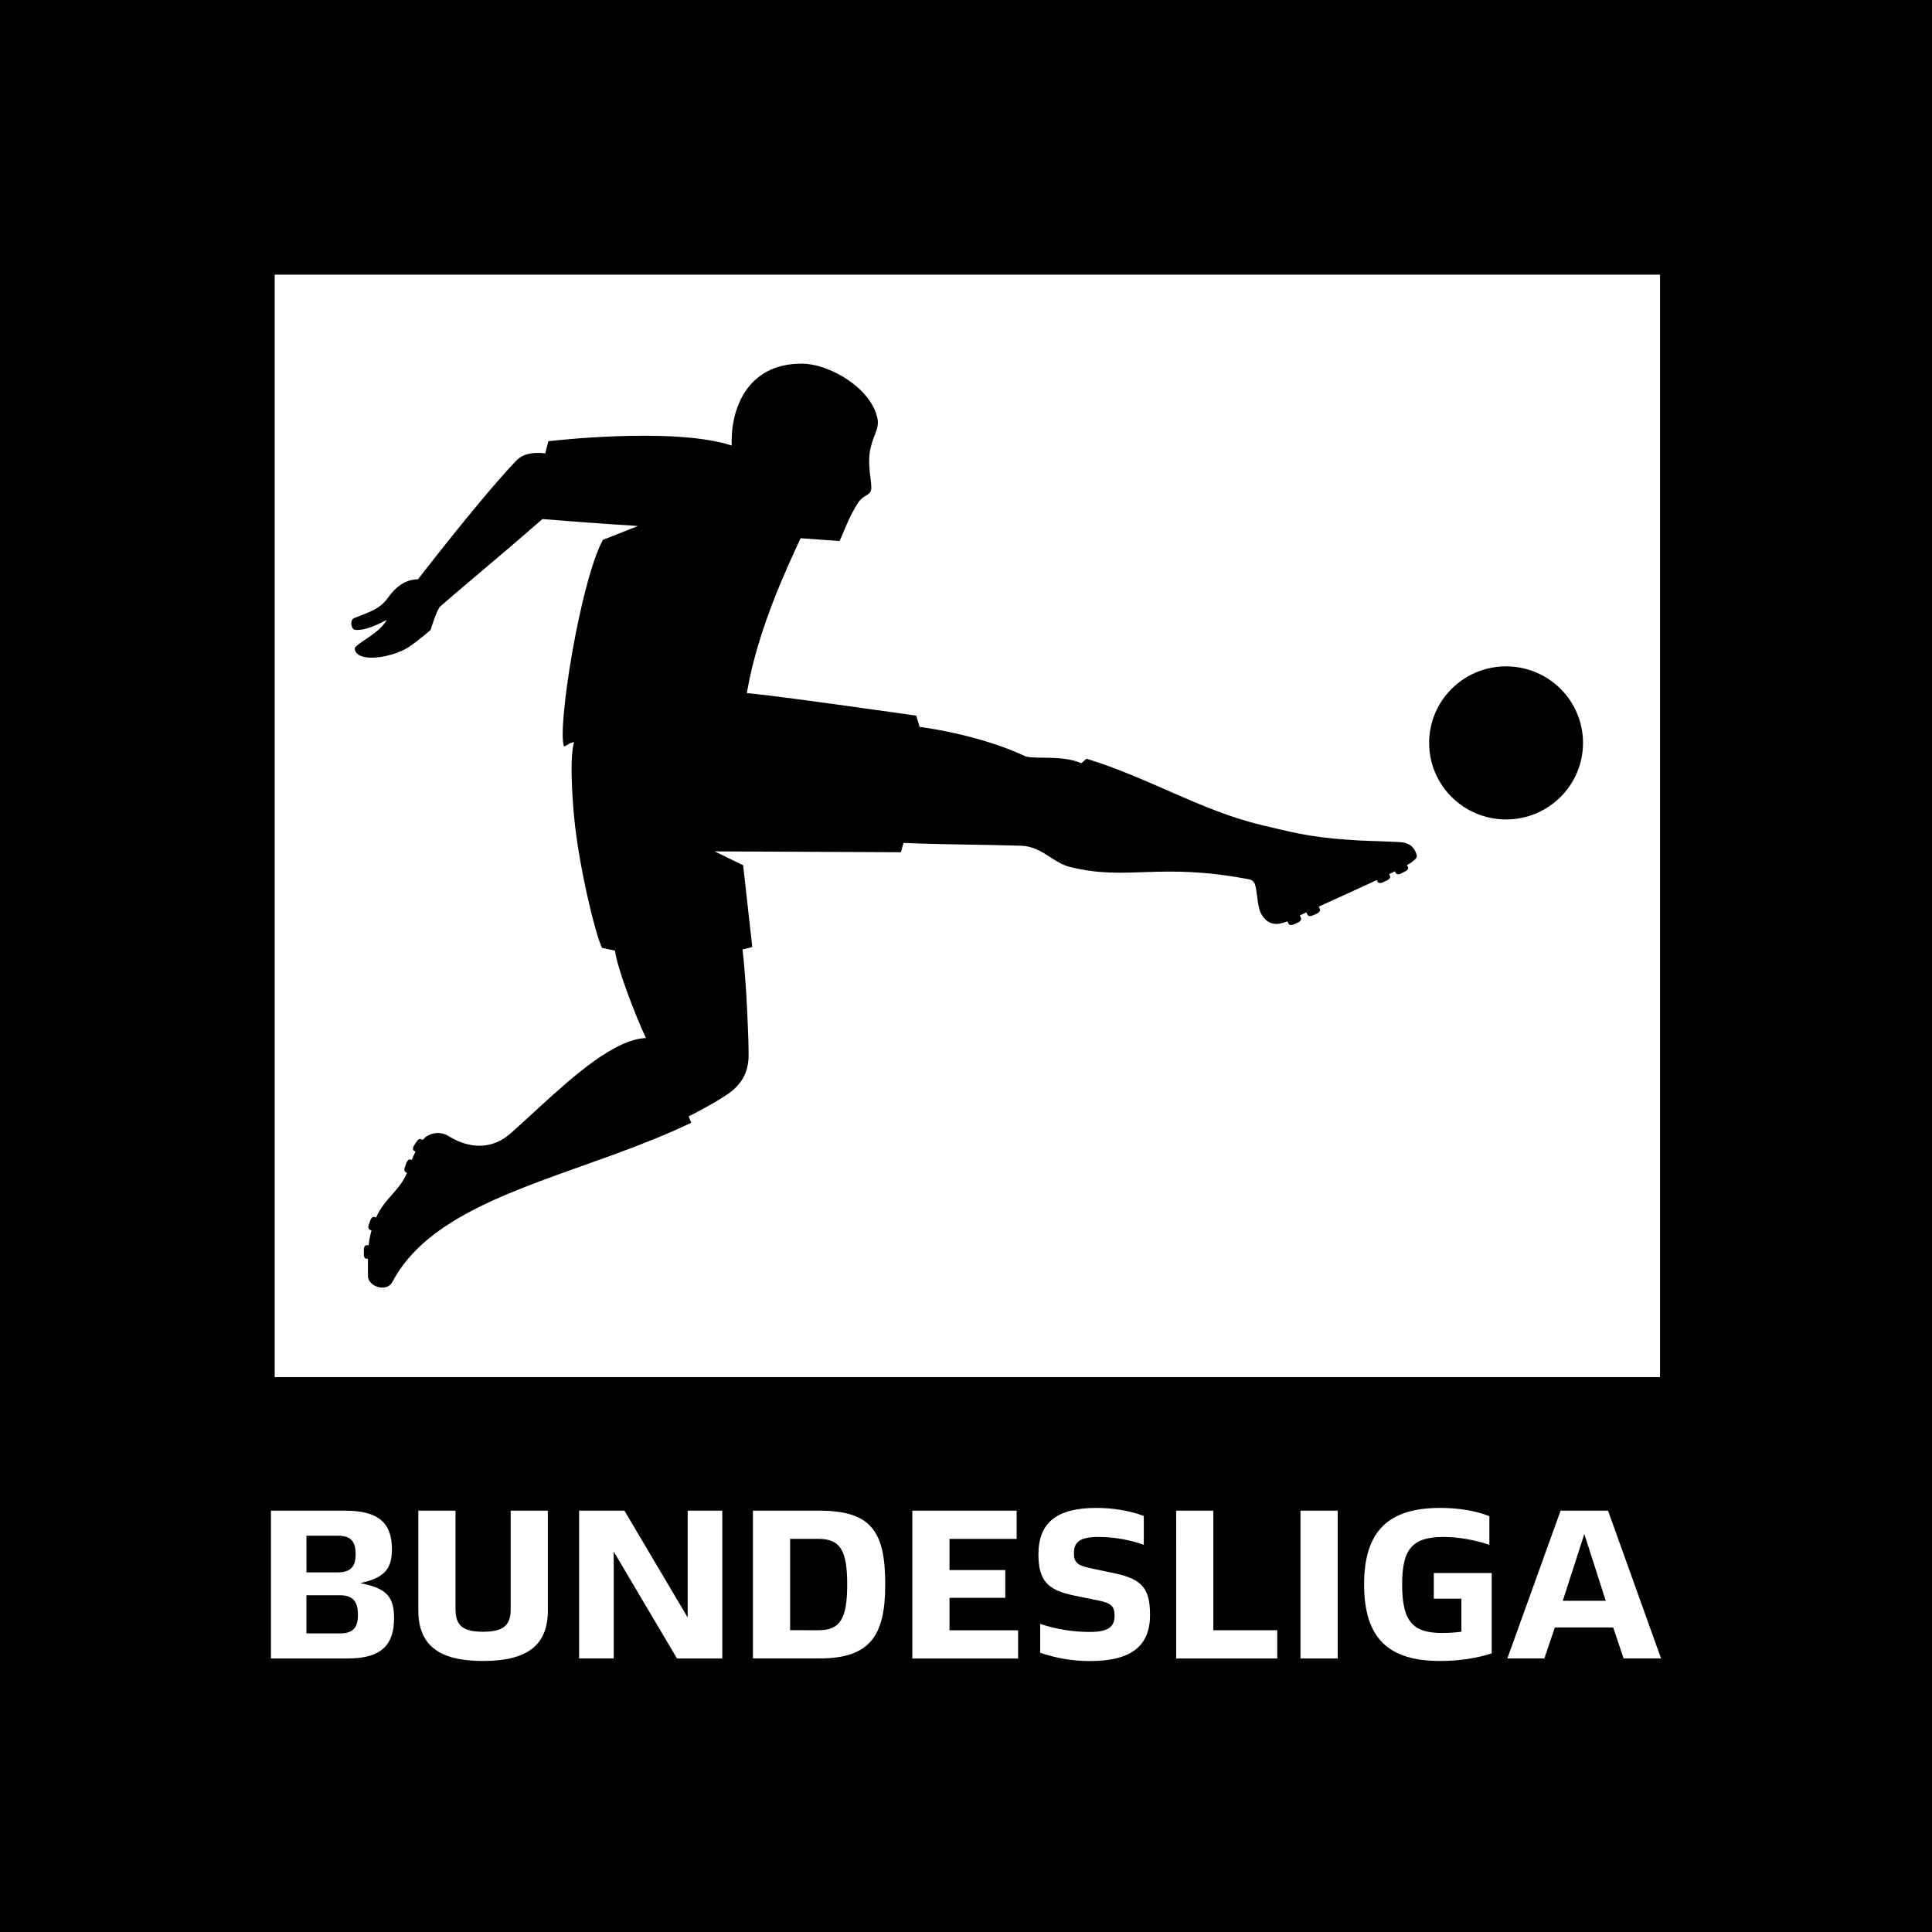 <svg width="164" height="164" viewBox="0 0 164 164" fill="none" xmlns="http://www.w3.org/2000/svg">
<rect x="0" y="0" width="164" height="164" fill="#808080" stroke="none"/>
<g clip-path="url(#clip0_2392_6431)">
<path d="M164 0H0V164H164V0Z" fill="black"/>
<g clip-path="url(#clip1_2392_6431)">
<path d="M140.913 23.316V116.899H23.318V23.316H140.913ZM68.038 30.869C63.342 30.869 61.996 34.835 62.111 37.82C57.151 36.192 46.55 37.453 46.55 37.453L46.282 38.489C46.282 38.489 44.692 38.196 43.835 39.085C42.867 40.104 41.688 41.471 40.525 42.87L40.293 43.15C37.818 46.139 35.483 49.173 35.483 49.173C34.404 49.196 33.611 49.788 32.91 50.769C32.21 51.75 31.27 51.966 30.08 52.465C29.642 52.617 29.818 53.465 30.159 53.465C30.938 53.543 31.933 53.085 32.828 52.626C32.274 53.658 30.638 54.428 30.205 54.887C30.09 55.01 30.067 55.111 30.205 55.345C30.813 56.299 33.611 55.684 34.754 54.887C35.635 54.286 36.556 53.47 36.556 53.47C36.556 53.47 37.082 51.691 37.395 51.461C38.71 50.3 40.933 48.451 43.24 46.482L43.674 46.111C44.469 45.43 45.268 44.739 46.038 44.061C51.689 44.519 53.837 44.615 54.146 44.652L51.173 45.831C49.232 49.453 47.273 61.893 47.877 63.365C48.006 63.36 48.472 62.98 48.725 63.007C48.264 64.63 48.725 69.248 48.725 69.248C49.122 73.531 50.523 79.23 51.099 80.464L52.205 80.698C52.38 82.179 53.934 86.195 54.828 88.112C52.191 88.237 48.859 91.17 45.712 94.052L45.35 94.384C44.688 94.992 44.036 95.593 43.401 96.159C41.129 98.191 38.769 96.852 38.165 96.49C37.55 96.063 36.731 96.074 36.128 96.517C36.062 96.576 35.998 96.639 35.939 96.705C35.907 96.742 35.893 96.742 35.861 96.742H35.805L35.75 96.71C35.644 96.641 35.473 96.724 35.372 96.889L35.137 97.251C35.026 97.421 35.026 97.609 35.137 97.677L35.266 97.764C35.146 98.007 35.04 98.246 34.948 98.466L34.842 98.429C34.722 98.388 34.575 98.503 34.505 98.691L34.362 99.099C34.293 99.287 34.33 99.47 34.455 99.516L34.551 99.553C33.934 101.061 32.611 101.763 31.924 103.354L31.781 103.303C31.657 103.267 31.514 103.381 31.445 103.569L31.302 103.973C31.237 104.161 31.274 104.349 31.389 104.39L31.537 104.441C31.423 104.853 31.341 105.273 31.293 105.697H31.127C31.007 105.692 30.887 105.848 30.887 106.046V106.477C30.873 106.678 30.97 106.848 31.094 106.848H31.233V108.334C31.279 109.251 32.832 109.695 33.293 108.843C36.225 103.26 43.811 101.009 51.504 98.223L52.112 98.002C54.34 97.187 56.566 96.318 58.681 95.302C58.596 95.126 58.52 94.946 58.456 94.761C58.884 94.559 59.732 94.101 60.438 93.702C61.143 93.303 61.756 92.89 61.899 92.785C62.379 92.445 62.782 92.009 63.083 91.505C63.391 90.928 63.549 90.283 63.544 89.63C63.556 88.784 63.502 87.532 63.444 86.254L63.422 85.775L63.411 85.535C63.332 83.848 63.185 81.968 63.033 80.592C63.217 80.569 63.858 80.386 63.858 80.386L63.083 73.448L60.668 72.27L76.478 72.343C76.478 72.343 76.501 72.201 76.695 71.554C81.194 71.724 82.415 71.665 86.564 71.788C87.642 71.801 88.379 72.26 89.096 72.724L89.349 72.888C89.813 73.184 90.284 73.462 90.85 73.6C95.759 74.805 98.354 73.178 106.015 74.64C106.244 74.677 106.436 74.83 106.522 75.044C106.608 75.316 106.66 75.686 106.711 76.066L106.755 76.392C106.815 76.823 106.885 77.233 107.011 77.488C107.638 78.666 108.5 78.52 109.288 78.208L109.389 78.423C109.445 78.533 109.629 78.556 109.813 78.474L110.205 78.295C110.389 78.208 110.491 78.052 110.44 77.937L110.334 77.713L110.892 77.442L110.998 77.662C111.044 77.772 111.238 77.8 111.417 77.717L111.814 77.534C111.989 77.451 112.1 77.291 112.04 77.181L111.943 76.961C113.681 76.158 115.368 75.411 116.875 74.705L116.944 74.851C116.999 74.966 117.188 74.989 117.368 74.906L117.76 74.723C117.944 74.64 118.05 74.475 117.995 74.365L117.917 74.2L118.405 73.962L118.488 74.118C118.543 74.228 118.737 74.246 118.912 74.154L119.299 73.962C119.479 73.875 119.581 73.71 119.521 73.6L119.433 73.43L119.691 73.288C120.115 72.981 120.323 72.82 120.258 72.586C119.926 71.357 118.894 71.499 118.046 71.449C116.852 71.38 115.944 71.403 114.307 71.275C112.932 71.188 111.563 71.013 110.21 70.752C109.872 70.686 109.253 70.546 108.65 70.405L108.425 70.353C107.681 70.178 107.02 70.018 107.02 70.018C101.917 68.789 97.534 66.029 92.238 64.406C92.127 64.475 91.878 64.727 91.777 64.786C90.279 64.103 88.011 64.442 87.089 64.222C83.028 62.297 78.064 61.705 78.064 61.705L77.778 60.751C77.778 60.751 74.214 60.238 70.574 59.74L69.978 59.658L69.582 59.604C68.198 59.417 66.849 59.238 65.729 59.098L65.416 59.059C64.546 58.952 63.839 58.872 63.397 58.835L63.445 58.553C64.361 53.396 66.774 48.242 67.96 45.688L71.27 45.927L71.901 44.455C72.173 43.818 72.499 43.204 72.874 42.621C73.302 42.029 73.796 42.066 73.934 41.63C74.1 41.103 73.514 39.411 73.934 37.893C74.178 36.889 74.639 36.362 74.492 35.569C74.008 32.992 70.454 30.869 68.038 30.869ZM127.838 56.564L127.845 56.565C124.238 56.565 121.314 59.474 121.314 63.062C121.314 66.651 124.238 69.56 127.845 69.56C131.452 69.56 134.377 66.651 134.377 63.062C134.377 61.337 133.687 59.682 132.459 58.463C131.273 57.286 129.68 56.609 128.011 56.567L127.838 56.564Z" fill="white"/>
</g>
<path d="M33.452 137.36C33.452 139.592 32.399 140.78 29.55 140.78H23V128.235H29.314C32.254 128.235 33.27 129.386 33.27 131.513C33.27 133.132 32.653 133.87 30.911 134.302L30.584 134.392L30.875 134.447C32.835 134.875 33.452 135.595 33.452 137.36ZM26.015 133.473H28.664C29.717 133.473 30.19 133.023 30.19 131.943C30.19 130.809 29.754 130.36 28.664 130.36H26.012L26.015 133.473ZM30.383 137.053C30.383 135.901 29.911 135.414 28.84 135.414H26.012V138.653H28.843C29.968 138.654 30.383 138.186 30.383 137.053ZM35.509 136.693V128.235H38.666V136.604C38.666 137.991 39.302 138.512 41.007 138.512C42.712 138.512 43.35 137.991 43.35 136.604V128.235H46.507V136.693C46.507 139.644 44.783 140.994 41.009 140.994C37.235 140.994 35.511 139.644 35.511 136.693H35.509ZM61.314 128.235V140.78H57.468L52.096 131.707V140.778H49.157V128.233H53.004L58.375 137.303V128.235H61.314ZM63.913 128.235H69.556C73.983 128.235 75.144 130.034 75.144 134.497C75.144 138.834 73.873 140.778 69.556 140.778H63.913V128.235ZM69.465 138.384C71.316 138.384 71.915 137.43 71.915 134.497C71.915 131.581 71.316 130.628 69.465 130.628H67.07V138.382L69.465 138.384ZM77.443 128.235H86.299V130.63H80.599V133.278H85.335V135.636H80.599V138.389H86.424V140.785H77.443V128.235ZM88.296 140.292V137.845C89.657 138.303 91.086 138.534 92.523 138.529C93.975 138.529 94.61 138.15 94.61 137.179C94.61 136.333 94.338 136.081 93.177 135.847L91.072 135.416C88.877 134.966 88.148 134.084 88.148 131.942C88.148 129.189 89.781 128.001 93.066 128.001C94.554 128.001 95.951 128.253 97.094 128.685V131.132C95.859 130.695 94.559 130.47 93.248 130.466C91.688 130.466 91.161 130.88 91.161 131.853C91.161 132.663 91.524 132.897 92.54 133.114L94.591 133.546C96.968 134.05 97.621 134.841 97.621 137.091C97.621 139.773 95.951 141 92.54 141C91.095 141.006 89.659 140.767 88.296 140.292ZM99.839 128.235H102.996V138.384H108.422V140.78H99.841L99.839 128.235ZM110.394 128.235H113.552V140.78H110.394V128.235ZM126.627 133.526V140.346C125.447 140.742 123.887 140.994 122.254 140.994C117.863 140.994 115.794 139.068 115.794 134.497C115.794 129.962 117.862 128 122.254 128C123.814 128 125.305 128.252 126.427 128.702V131.132C125.193 130.718 123.814 130.466 122.507 130.466C119.858 130.466 119.023 131.528 119.023 134.497C119.023 137.592 119.894 138.618 122.398 138.618C122.951 138.619 123.503 138.583 124.051 138.51V135.703H121.71V133.526H126.627ZM136.938 138.15H131.984L131.094 140.778H127.954L132.472 128.233H136.5L141 140.778H137.822L136.938 138.15ZM134.488 130.214L132.658 135.883H136.305L134.488 130.214Z" fill="white"/>
</g>
<defs>
<clipPath id="clip0_2392_6431">
<rect width="164" height="164" fill="white"/>
</clipPath>
<clipPath id="clip1_2392_6431">
<rect width="118" height="94" fill="white" transform="translate(23 23)"/>
</clipPath>
</defs>
</svg>
